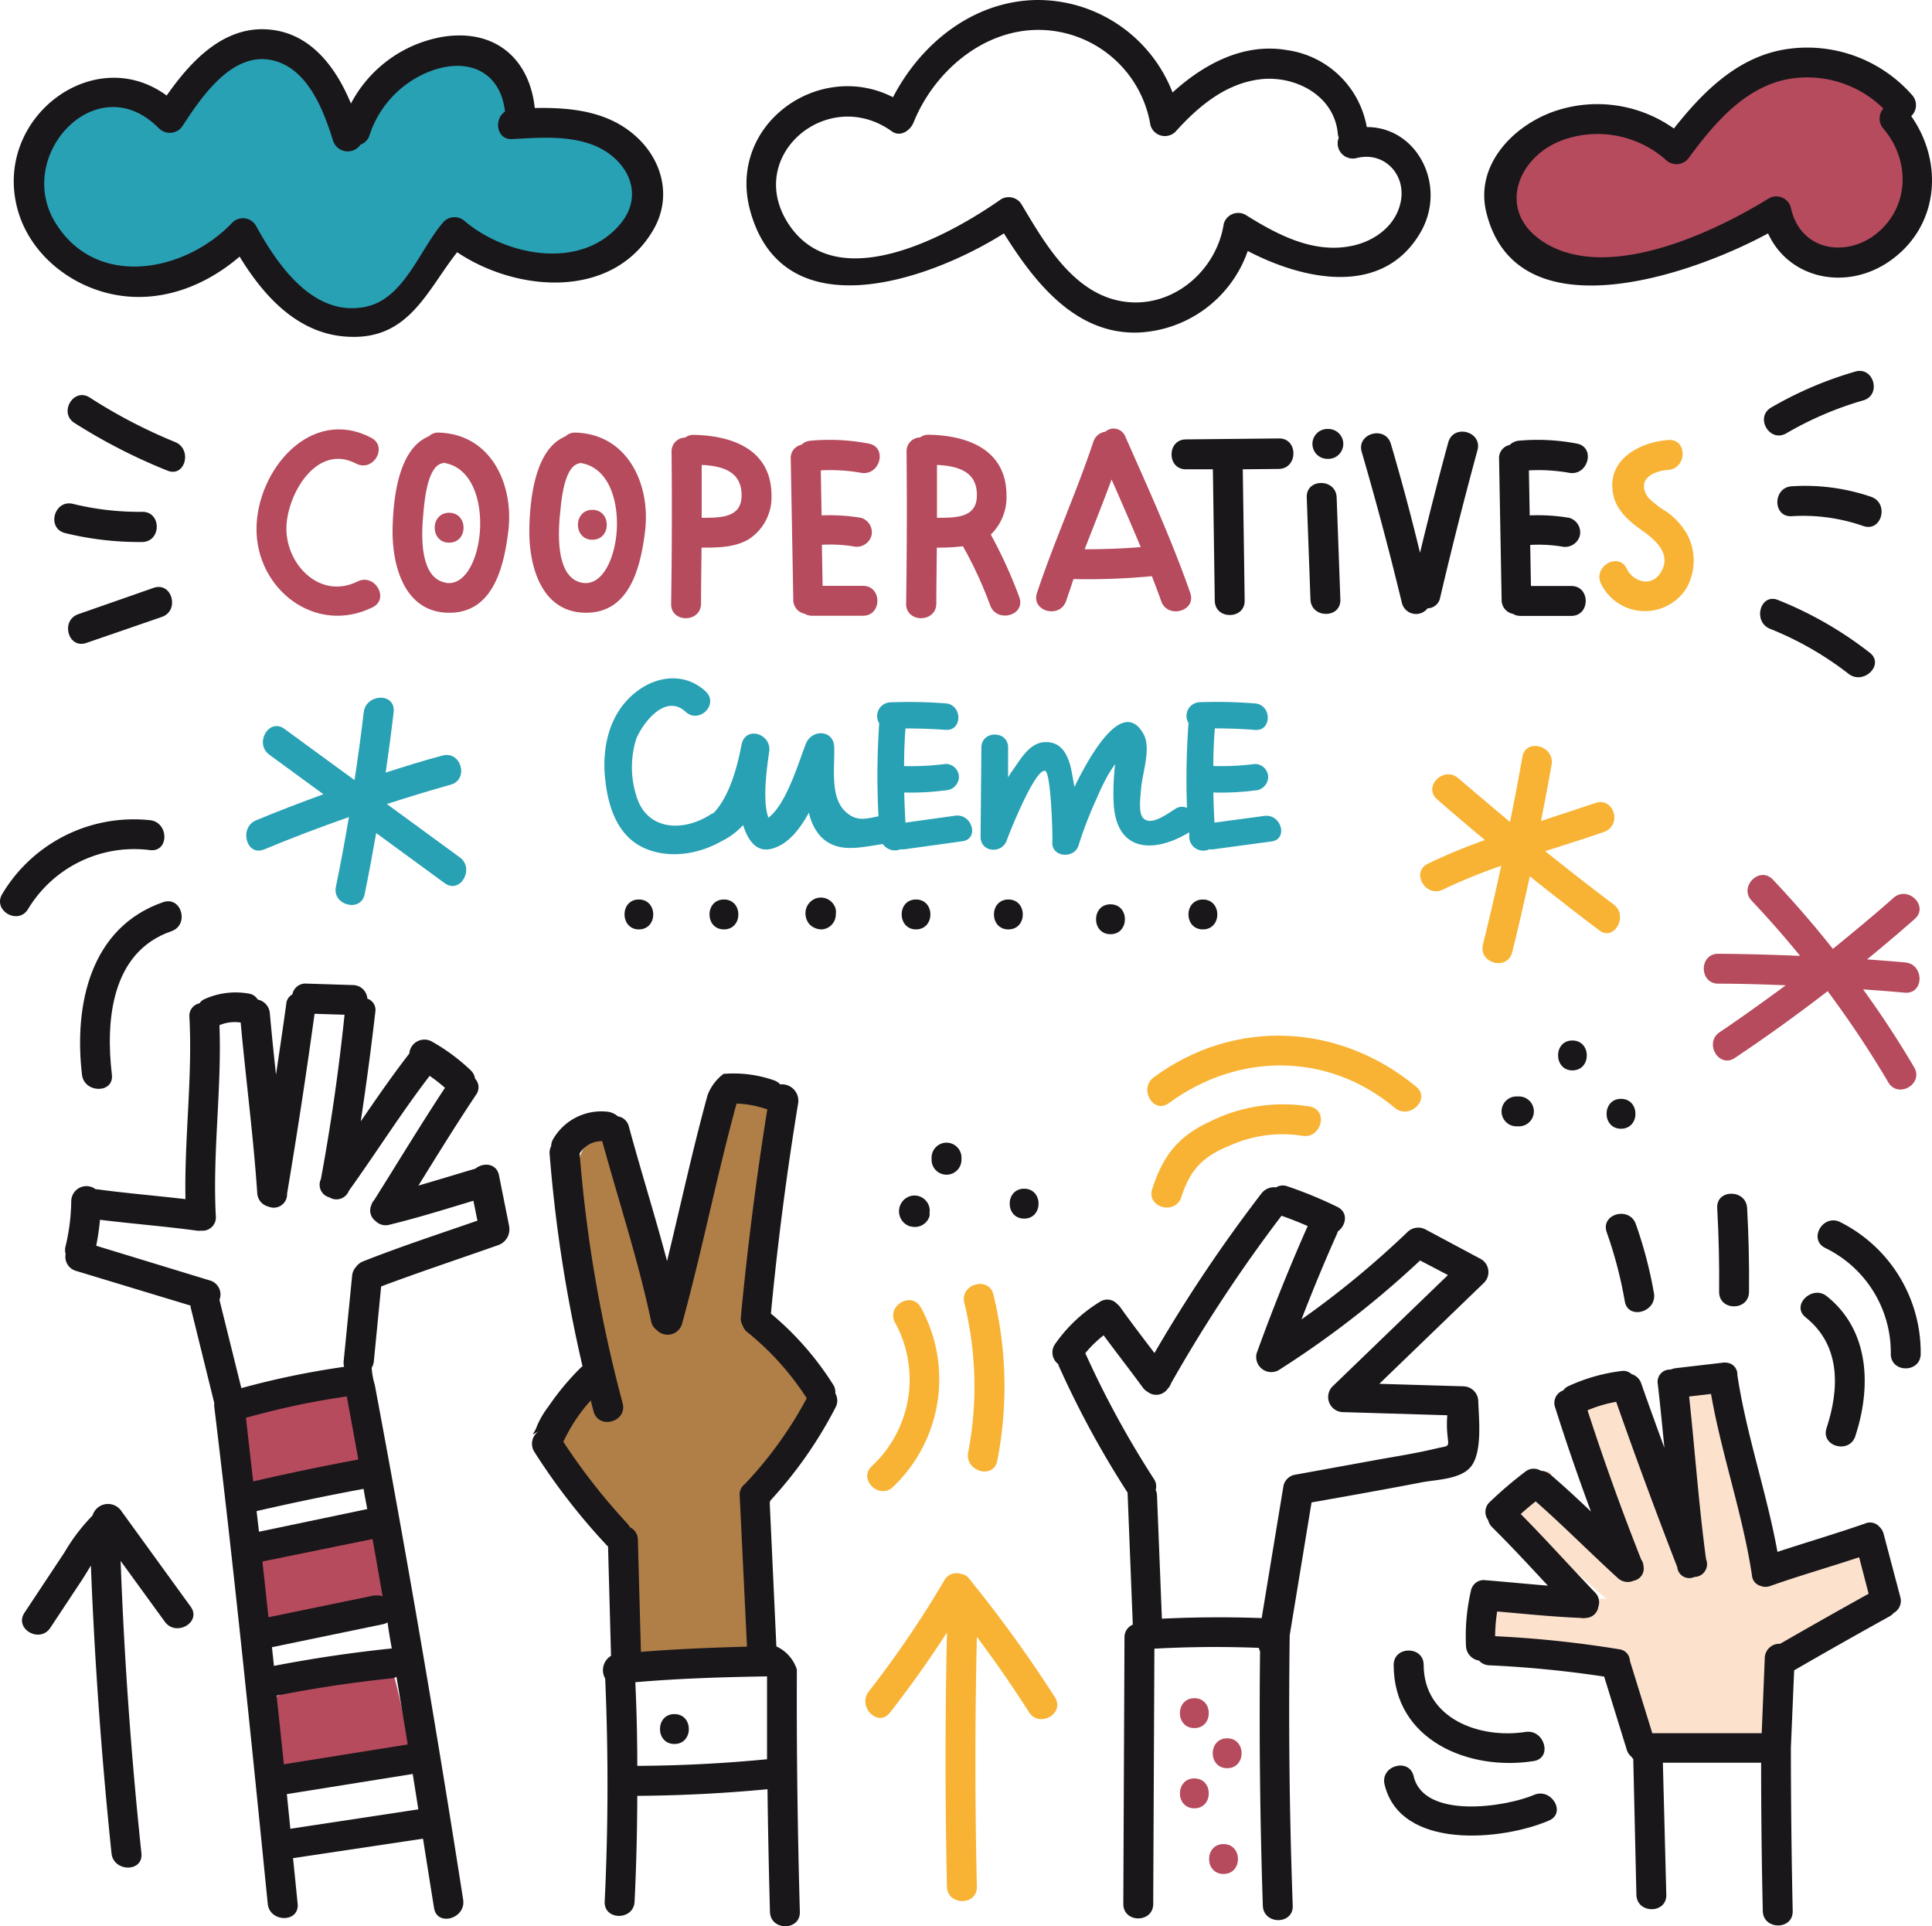 <svg xmlns="http://www.w3.org/2000/svg" viewBox="0 0 264.9 264.08"><defs><style>.cls-1{fill:#28a1b4;}.cls-2{fill:#a41f35;opacity:0.8;}.cls-3{fill:#b07f48;}.cls-4{fill:#fce2cd;}.cls-5{fill:#1a171b;}.cls-6{fill:#f8b334;}</style></defs><title>Asset 7</title><g id="Layer_2" data-name="Layer 2"><g id="Capa_1" data-name="Capa 1"><path class="cls-1" d="M47.8,17.87a28.51,28.51,0,0,0-3.6-8.18c-1.75-2.43-4.49-4.34-7.48-4.34-5.09,0-8.42,5.05-12.17,8.5a2.22,2.22,0,0,1-1.06.64,2.73,2.73,0,0,1-1.85-.73C17.76,11.19,12.1,12.54,9,16S5.09,24.62,5.86,29.23A11.11,11.11,0,0,0,7.64,34a10.68,10.68,0,0,0,4.23,3.21,20,20,0,0,0,22.49-4.4c2.5,4.87,5.7,10.28,11.08,11.29,3.55.67,7.24-.88,10-3.25s4.68-5.5,6.58-8.57a19.77,19.77,0,0,0,21.74,2.37c4.22-2.28,7.73-7.31,5.85-11.72a9.31,9.31,0,0,0-3.38-3.83,16.3,16.3,0,0,0-17.1-.69c1.91-3.44.21-8.18-3.17-10.2s-7.88-1.56-11.22.52a18.24,18.24,0,0,0-7,9.24"/><path class="cls-2" d="M228.34,19.25c-4.92-2.87-11.28-2.41-16.4.08-2.67,1.3-5.22,3.28-6.19,6.09-1.24,3.59.52,7.76,3.57,10s7.08,2.85,10.85,2.4a45.11,45.11,0,0,0,10.89-3.22l13.82-5.39c-.76,4,3.19,7.91,7.27,7.83s7.62-3.38,8.86-7.26.49-8.17-1.11-11.92c-2.12-5-6.51-9.67-11.92-9.57-7.64.15-12.1,9.22-19.42,11.44"/><path class="cls-3" d="M86,225l0-10.41a6.52,6.52,0,0,0-.54-3.13,7.09,7.09,0,0,0-2-2,39.34,39.34,0,0,1-7.64-8.09,2.56,2.56,0,0,1-.22-3.3,37.6,37.6,0,0,1,6.65-9.4,116.14,116.14,0,0,1-3.35-24.47,14,14,0,0,1,.73-5.93,5.17,5.17,0,0,1,4.56-3.36,113.88,113.88,0,0,0,6.55,23.28A67.3,67.3,0,0,0,98.6,152a2.48,2.48,0,0,1,.59-1.71,2.27,2.27,0,0,1,1.22-.44,18.31,18.31,0,0,1,7.94.62l-5.69,29.72a29.81,29.81,0,0,1,7,5,10.09,10.09,0,0,1,2.64,3.59c.9,2.38.21,5.09-1,7.33s-2.87,4.2-4.14,6.4c-3.91,6.83-3.47,15.2-2.92,23.05l-15.34,2.85a3.43,3.43,0,0,1-2.12-.06c-.65-.32-1-1.27-.5-1.78"/><path class="cls-4" d="M225.83,238.43q-2.51-5.4-4.54-11A107.46,107.46,0,0,0,202.6,226l1.15-5.63a1.72,1.72,0,0,1,2.18-1.71l14.32.54-12.48-11c-.49-.43-1-1-1-1.6a2.11,2.11,0,0,1,1-1.32l4.61-3.69a30.83,30.83,0,0,0,11.71,11.45q-4-8.29-7.4-16.85a2.69,2.69,0,0,1,2.11-4.36l5.9-1.67a90.79,90.79,0,0,0,5.87,20.44l-1.06-21c1.66-2.11,5.24-1.57,7.09.38s2.42,4.75,2.92,7.39l3,16.24a49.65,49.65,0,0,0,13.46-.94,19.71,19.71,0,0,1,1.84,6,3,3,0,0,1-.18,1.86,3.19,3.19,0,0,1-1.74,1.18l-10.39,4a3,3,0,0,0-2.59,3.21l-.65,7.94a1.6,1.6,0,0,1-1.86,1.88l-14.43.59"/><path class="cls-2" d="M32.84,193.43a64.7,64.7,0,0,0,1.22,11,.52.52,0,0,0,.75.53l16.54-3.87a99.31,99.31,0,0,0-2.45-11.58,1,1,0,0,0-1.4-.77,61.49,61.49,0,0,0-14.28,4.72"/><path class="cls-2" d="M35,212.31a64.7,64.7,0,0,0,1.22,11,.52.52,0,0,0,.75.53l16.54-3.87A99.31,99.31,0,0,0,51,208.35a1,1,0,0,0-1.4-.77,61.49,61.49,0,0,0-14.28,4.72"/><path class="cls-2" d="M37.67,232.55a64.7,64.7,0,0,0,1.22,11,.52.52,0,0,0,.75.53l16.54-3.87a99.31,99.31,0,0,0-2.45-11.58,1,1,0,0,0-1.4-.77A61.49,61.49,0,0,0,38,232.55"/><path class="cls-1" d="M163.06,114.11c0,.25,0,.51,0,.76a1.94,1.94,0,0,0,2.78,1.56,2,2,0,0,0,.58,0l7.93-1.07c2.3-.31,1.34-3.81-1-3.5l-6.83.92q-.12-2.07-.15-4.13a36.44,36.44,0,0,0,5.69-.28,1.88,1.88,0,0,0,1.82-1.81,1.82,1.82,0,0,0-1.81-1.82,36.44,36.44,0,0,1-5.71.28q0-2.58.21-5.16,2.76,0,5.51.21c2.33.19,2.33-3.44,0-3.63a67,67,0,0,0-7.62-.17,1.88,1.88,0,0,0-1.5,2.86,106.84,106.84,0,0,0-.21,11.63,1.62,1.62,0,0,0-1.58.12c-1.05.64-3.4,2.48-4.46,1.24-.66-.76-.32-3-.26-3.93.15-2.17,1.46-5.62.31-7.61-2.61-4.57-6.67,1.62-9.44,7.31-.11-.6-.22-1.2-.33-1.81-.35-2-1.12-4.37-3.6-4.34-2.09,0-3.28,2.07-4.37,3.62-.28.4-.55.8-.8,1.21q0-2,0-4.1c0-2.35-3.63-2.35-3.66,0l-.11,12.26c0,2.15,2.92,2.37,3.59.49.34-1,3.86-9.83,5.25-9.54.82.17,1.06,8.89,1,9.74-.17,2.11,3,2.4,3.59.49a53.86,53.86,0,0,1,2.5-6.47,32.25,32.25,0,0,1,1.44-3,15,15,0,0,1,1.08-1.67,33.58,33.58,0,0,0-.21,5.26C153,116.8,158.12,117.09,163.06,114.11Z"/><path class="cls-1" d="M123.47,116.43a2,2,0,0,0,.58,0l7.93-1.1c2.3-.32,1.32-3.81-1-3.5l-6.83.95q-.12-2.07-.17-4.13a36.45,36.45,0,0,0,5.69-.3,1.88,1.88,0,0,0,1.81-1.81,1.82,1.82,0,0,0-1.81-1.81,36.44,36.44,0,0,1-5.71.3q0-2.58.19-5.16,2.76,0,5.51.19c2.33.18,2.32-3.45,0-3.63a67,67,0,0,0-7.62-.14,1.88,1.88,0,0,0-1.49,2.87,106.6,106.6,0,0,0-.1,12.75c-1.68.34-3.05.8-4.59-.7-2.07-2-1.39-6-1.48-8.8-.07-2.34-3-2.48-3.85-.52-.91,2.2-2.61,8.28-5.17,10.22-.9-2.43-.13-7.41.11-9.08.34-2.42-3.21-3.56-3.78-1-.2.9-1.14,6.66-3.86,9.44a2.1,2.1,0,0,0-.43.21c-3.77,2.43-8.8,2.21-10.18-2.67a13,13,0,0,1,0-7.66C88.07,99.2,91.2,95,94,97.58c1.84,1.72,4.61-1,2.77-2.77-2.89-2.71-6.93-2.18-9.84.29C83.45,98,82.48,102.69,83,107c.41,3.71,1.69,7.63,5.34,9.27,3.33,1.5,7.43.86,10.55-.92a10,10,0,0,0,3-2.23c.6,1.9,1.7,3.73,3.75,3.28,2.25-.49,3.94-2.55,5.28-5a6.88,6.88,0,0,0,1.51,3.17c2.33,2.56,5.65,1.55,8.62,1.15A2,2,0,0,0,123.47,116.43Z"/><path class="cls-2" d="M151.55,59.19a2,2,0,0,0-1.64,1.38c-2.33,7-5.4,13.72-7.73,20.73-.83,2.51,3.12,3.59,4,1.09.33-1,.69-2,1-3A92.93,92.93,0,0,0,157.85,79l.09,0c.43,1.13.87,2.26,1.27,3.41.87,2.47,4.83,1.41,4-1.09-2.56-7.32-5.77-14.36-8.91-21.45A1.72,1.72,0,0,0,151.55,59.19ZM148.72,75.3c1.23-3.18,2.51-6.35,3.69-9.56,1.36,3.07,2.7,6.16,4,9.27Q152.56,75.31,148.72,75.3Z"/><path class="cls-5" d="M175.37,60.11l-12.76.13c-2.64,0-2.64,4.13,0,4.1l3.69,0q.13,9,.26,18c0,2.64,4.14,2.64,4.1,0q-.12-9-.26-18l5-.05C178,64.18,178,60.08,175.37,60.11Z"/><path class="cls-2" d="M96.12,82.77c0-2.56.05-5.13.07-7.69,2.21,0,4.48,0,6.44-1.13a6.85,6.85,0,0,0,3.15-6c0-6.26-5.27-8.22-10.62-8.33a1.91,1.91,0,0,0-1.22.37,1.89,1.89,0,0,0-1.86,2q.1,10.42-.06,20.83C92,85.41,96.08,85.41,96.12,82.77Zm5.56-14.84c0,3.12-3,3.05-5.47,3.06q0-3.63,0-7.25C98.89,63.88,101.71,64.53,101.68,67.93Z"/><path class="cls-2" d="M128.38,82.77c0-2.56.05-5.13.07-7.69a28.82,28.82,0,0,0,3.58-.19l0,0A56,56,0,0,1,135.77,83c.9,2.46,4.87,1.39,4-1.09a63,63,0,0,0-3.92-8.62A7.12,7.12,0,0,0,138,67.93c0-6.26-5.27-8.22-10.62-8.33a1.91,1.91,0,0,0-1.22.37,1.89,1.89,0,0,0-1.86,2q.1,10.42-.06,20.83C124.24,85.41,128.34,85.41,128.38,82.77Zm5.56-14.84c0,3.12-3,3.05-5.47,3.06q0-3.63,0-7.25C131.15,63.88,134,64.53,133.94,67.93Z"/><path class="cls-5" d="M179.17,68.19l.51,14c.1,2.63,4.2,2.64,4.1,0l-.51-14C183.17,65.56,179.07,65.55,179.17,68.19Z"/><path class="cls-5" d="M182.13,62.91a2,2,0,0,0,0-4.1H182a2,2,0,1,0,0,4.1Z"/><path class="cls-2" d="M69.69,72.88c.8-6.41-2.32-13.34-9.5-13.57a1.83,1.83,0,0,0-1.41.52c-4.23,1.71-4.86,8.74-4.95,12.53-.12,5.32,1.7,11.88,8.1,11.64C67.66,83.79,69.09,77.66,69.69,72.88Zm-8.59,7c-3.65-.65-3.31-6.74-3.06-9.4.14-1.53.5-6.46,2.54-6.95l.22-.08C68.35,64.55,66.54,80.86,61.1,79.9Z"/><path class="cls-2" d="M80.68,84c5.73-.21,7.16-6.34,7.76-11.12.8-6.41-2.32-13.34-9.5-13.57a1.83,1.83,0,0,0-1.41.52c-4.23,1.71-4.86,8.74-4.95,12.53C72.46,77.68,74.28,84.23,80.68,84Zm-3.89-13.5c.14-1.53.5-6.46,2.54-6.95l.22-.08c7.55,1.08,5.75,17.39.3,16.43C76.19,79.25,76.53,73.15,76.78,70.49Z"/><path class="cls-5" d="M190.7,60.84c-.75-2.52-4.7-1.45-4,1.09q3,10.3,5.52,20.75a2,2,0,0,0,3.52.72,1.78,1.78,0,0,0,1.72-1.46q2.38-10.16,5.12-20.22c.69-2.55-3.26-3.64-4-1.09-1.37,5-2.65,10.08-3.88,15.15Q192.89,68.27,190.7,60.84Z"/><path class="cls-2" d="M48.83,63.56c2.34,1.22,4.41-2.32,2.07-3.54-8.32-4.35-15.64,4.44-15.73,12.37-.1,8.36,8.07,14.74,15.92,10.87,2.37-1.17.29-4.71-2.07-3.54-5.13,2.54-9.81-2.31-9.75-7.33C39.32,67.84,43.38,60.71,48.83,63.56Z"/><path class="cls-2" d="M118.05,64.82c2.58.48,3.69-3.47,1.09-4a28.65,28.65,0,0,0-8-.4,2.08,2.08,0,0,0-1.26.56,1.83,1.83,0,0,0-1.46,1.91l.35,19.34a1.92,1.92,0,0,0,1.55,1.91,2,2,0,0,0,1,.28h7c2.64,0,2.64-4.11,0-4.1h-5.53l-.1-5.63a19.91,19.91,0,0,1,4.27.21,2.11,2.11,0,0,0,2.52-1.43A2.07,2.07,0,0,0,118.09,71a25.71,25.71,0,0,0-5.44-.34l-.11-6.17A24,24,0,0,1,118.05,64.82Z"/><path class="cls-5" d="M215.14,64.82c2.58.48,3.69-3.47,1.09-4a28.64,28.64,0,0,0-8-.4A2.08,2.08,0,0,0,207,61a1.83,1.83,0,0,0-1.46,1.91l.35,19.34a1.92,1.92,0,0,0,1.55,1.91,2,2,0,0,0,1,.28h7c2.64,0,2.64-4.11,0-4.1h-5.53l-.1-5.63a19.9,19.9,0,0,1,4.27.21,2.11,2.11,0,0,0,2.52-1.43A2.07,2.07,0,0,0,215.18,71a25.71,25.71,0,0,0-5.44-.34l-.11-6.17A24,24,0,0,1,215.14,64.82Z"/><path class="cls-6" d="M231.31,80.51a7.8,7.8,0,0,0,.12-7.07,9.77,9.77,0,0,0-2.93-3.29,12.94,12.94,0,0,1-2.5-1.92c-1.68-2.38.47-3.64,2.74-3.81,2.61-.2,2.64-4.3,0-4.1-4,.31-8.55,2.75-7.54,7.51.49,2.3,2.3,3.72,4.09,5s3.87,3.14,2.47,5.57c-1.24,2.16-3.81,1.43-4.7-.42-1.15-2.37-4.69-.3-3.54,2.07A6.72,6.72,0,0,0,231.31,80.51Z"/><path class="cls-2" d="M61.58,70.3c-2.64,0-2.64,4.1,0,4.1S64.22,70.3,61.58,70.3Z"/><path class="cls-2" d="M81.22,74c2.64,0,2.64-4.1,0-4.1S78.58,74,81.22,74Z"/><path class="cls-6" d="M122.44,203.86a20.4,20.4,0,0,0,3.83-24.59c-1.26-2.32-4.8-.25-3.54,2.07A16.2,16.2,0,0,1,119.54,201C117.62,202.78,120.53,205.67,122.44,203.86Z"/><path class="cls-6" d="M136.74,200.26a53,53,0,0,0-.53-22.77c-.62-2.56-4.58-1.48-4,1.09a48,48,0,0,1,.53,20.59C132.3,201.75,136.25,202.85,136.74,200.26Z"/><path class="cls-5" d="M114.21,189.79a41.34,41.34,0,0,0-8.51-9.7q1.38-14.49,3.74-28.86a2.25,2.25,0,0,0-2.46-2.56,2.09,2.09,0,0,0-.86-.56,16.73,16.73,0,0,0-6.92-.88,6.56,6.56,0,0,0-2.18,2.9c-2.07,7.53-3.71,15.17-5.56,22.76-1.63-6.17-3.56-12.26-5.23-18.43a1.84,1.84,0,0,0-1.51-1.41,2.63,2.63,0,0,0-1.46-.64,7.64,7.64,0,0,0-7.4,3.73,2,2,0,0,0-.29,1,1.86,1.86,0,0,0-.21,1.06,196.33,196.33,0,0,0,4.51,29.11,2.25,2.25,0,0,0-.3.25,36.42,36.42,0,0,0-4.4,5.31,12,12,0,0,0-1.55,2.65c-.37,1.11-1.15,1.5.33.64a2.08,2.08,0,0,0-.74,2.8,87.53,87.53,0,0,0,9.9,12.81,2.21,2.21,0,0,0,.26.24l.41,15a2.3,2.3,0,0,0-.8,3.12c.44,10.2.42,20.36-.07,30.56-.13,2.64,4,2.63,4.1,0q.35-7.25.37-14.48,8.94-.06,17.85-.91.11,8.4.34,16.81c.07,2.63,4.17,2.64,4.1,0-.31-11.07-.46-22.14-.41-33.22a5.26,5.26,0,0,0-2.81-3.17h0l-.92-19.89a58,58,0,0,0,9-12.81,2,2,0,0,0,0-2A1.88,1.88,0,0,0,114.21,189.79ZM87.38,242.1q0-5.73-.27-11.47c6-.52,12-.7,18.06-.8q0,5.68,0,11.36Q96.31,242.05,87.38,242.1Zm.5-15.63-.42-15.35a1.91,1.91,0,0,0-1.11-1.75,2.19,2.19,0,0,0-.33-.49,84.24,84.24,0,0,1-8.77-11.2c0-.1.08-.2.13-.3A22.7,22.7,0,0,1,81,192c.13.5.25,1,.38,1.49.68,2.55,4.64,1.47,4-1.09a189.66,189.66,0,0,1-5.9-34.21s0,0,0-.06a3.55,3.55,0,0,1,3.09-1.68c2.26,8.22,4.93,16.32,6.7,24.67A1.8,1.8,0,0,0,90,182.3a2.06,2.06,0,0,0,3.51-.78c2.75-10,4.74-20.21,7.48-30.22a13.7,13.7,0,0,1,4.08.76l.14,0q-2.27,14.18-3.63,28.49a1.8,1.8,0,0,0,.26,1.19,1.82,1.82,0,0,0,.62.89,38,38,0,0,1,8.15,9.07,54.16,54.16,0,0,1-8.5,11.78,1.77,1.77,0,0,0-.69,1.57l1,20.7C97.53,225.89,92.69,226.08,87.88,226.47Z"/><path class="cls-5" d="M92.47,235c-2.64,0-2.64,4.1,0,4.1S95.11,235,92.47,235Z"/><path class="cls-5" d="M15.32,40.32c6.42,1.38,12.72-1,17.53-5.14,3.43,5.61,8.24,10.85,15.27,11,8,.23,10.43-6.35,14.56-11.6,8.2,5.51,21.39,6.55,26.95-3.16,2.44-4.28,1.28-9.21-2.2-12.51-3.84-3.64-9-4.2-14.11-4.1C72.66,8.42,68.27,4,61,5a17.58,17.58,0,0,0-12.88,9.19c-2-4.81-5.31-9.38-10.75-10.09-6.42-.84-11.08,4.09-14.52,9C13,5.85-.61,15.92,2.28,28.2,3.74,34.41,9.19,39,15.32,40.32Zm6.52-22.69a2.08,2.08,0,0,0,3.22-.41c2.56-3.91,6.86-10.35,12.48-8.91,4.73,1.21,6.85,6.89,8.13,11a2.12,2.12,0,0,0,3.76.52,2,2,0,0,0,1.23-1.27,14.06,14.06,0,0,1,7.58-8.48c5.58-2.49,10.37-.47,11,5.22-1.54,1-1.21,3.89,1,3.77,3.57-.2,7.41-.51,10.84.72,4.77,1.72,7.55,6.74,3.9,11-5.38,6.31-15.59,4.28-21.21-.43a2.09,2.09,0,0,0-2.9,0C57.63,34,55.54,40.74,50.39,42c-7.31,1.72-12.34-5.67-15.31-11.08a2.07,2.07,0,0,0-3.22-.41c-6.39,6.75-18.61,9.25-24.28,0S13.37,8.94,21.83,17.64Z"/><path class="cls-5" d="M242.42,32c2.85,6.23,10.69,7.93,16.63,3.83,6.84-4.73,7.47-13.56,3-19.91a2.06,2.06,0,0,0,.11-2.9A19.14,19.14,0,0,0,245,6.73c-6.68,1-11.47,5.8-15.49,10.89A18.15,18.15,0,0,0,213,15.3c-5.61,2-10.71,7.35-9.24,13.68C207.74,45.82,231.35,38,242.42,32ZM214.14,19.25a14.12,14.12,0,0,1,14.28,2.68,2.09,2.09,0,0,0,3.22-.41C235,17,239,12.22,244.75,10.93a14.86,14.86,0,0,1,13.48,3.95,2.1,2.1,0,0,0,0,2.75c3.56,4.17,3.65,10.29-.54,14.06s-10.88,2.87-12.15-3.27a2.07,2.07,0,0,0-3-1.23c-7.63,4.73-22.42,11.7-31.11,5.85C205.25,28.89,208,21.57,214.14,19.25Z"/><path class="cls-5" d="M137.65,32c4.15,6.63,9.69,13.74,18.19,13.6a16.67,16.67,0,0,0,15.24-11.19c7.66,4,18.46,6.33,23.65-2.48,3.75-6.37-.34-14.52-7.33-14.51a12.92,12.92,0,0,0-11-10.56c-5.91-1-11.36,1.93-15.63,5.82A19.84,19.84,0,0,0,142.14,0c-8.68.13-15.85,5.92-19.7,13.33C112.27,8.12,99.57,17.11,102.89,29,107.45,45.29,127.22,38.56,137.65,32ZM122.27,18c1.19.86,2.56-.12,3-1.23C128,10,134.52,4.22,142.14,4.1a15.6,15.6,0,0,1,15.6,13.06,2.06,2.06,0,0,0,3.43.9c3.09-3.43,6.8-6.58,11.55-7.18s10.22,2.13,10.71,7.45a2.23,2.23,0,0,0,.13.55,2.08,2.08,0,0,0,2.41,2.8c3.85-1,6.91,2.31,6.06,6.11-.71,3.21-3.58,5.27-6.64,5.91-5.29,1.12-10.27-1.53-14.6-4.24a2.06,2.06,0,0,0-3,1.23c-1,6.49-7.1,11.72-13.87,10.63s-10.69-8-13.84-13.28a2.07,2.07,0,0,0-2.8-.74c-7,4.92-22.27,13.38-29,3.65C101.82,21.55,113.41,11.64,122.27,18Z"/><path class="cls-5" d="M176.83,224.52a2.22,2.22,0,0,0,0-.3l3-18.24c5-.88,10.07-1.78,15.09-2.75,2-.39,5.48-.39,6.84-2.26,1.51-2.07,1-6.48.93-8.86a2.09,2.09,0,0,0-2.05-2.05l-11.52-.34,14.37-13.87a2.07,2.07,0,0,0-.41-3.22l-7.6-4.06a2.11,2.11,0,0,0-2.48.32,125.67,125.67,0,0,1-14.55,12q2.28-5.93,4.87-11.74a2.29,2.29,0,0,0,.11-.32c1.12-.8,1.5-2.6-.07-3.37a57.38,57.38,0,0,0-6.82-2.81,1.78,1.78,0,0,0-1.58.14,2.15,2.15,0,0,0-2,.83,203.44,203.44,0,0,0-14.67,21.88c-1.58-2.08-3.17-4.15-4.69-6.28a2.21,2.21,0,0,0-.42-.44,1.83,1.83,0,0,0-2.38-.3,20.55,20.55,0,0,0-6.21,5.9,2,2,0,0,0,.5,2.63,2.29,2.29,0,0,0,.1.3,129.9,129.9,0,0,0,9.43,17.35,2.23,2.23,0,0,0,0,.4l.69,17.45a2.23,2.23,0,0,0,0,.23,1.86,1.86,0,0,0-1.13,1.78q-.08,18.25-.16,36.51c0,2.64,4.09,2.64,4.1,0q.08-17.48.16-35,7.16-.39,14.32-.11a2,2,0,0,0,.17.47q-.2,17.44.38,34.88c.09,2.63,4.19,2.64,4.1,0Q176.58,242.92,176.83,224.52Zm-17.52-2.61-.67-16.86a2.13,2.13,0,0,0-.18-.79,1.81,1.81,0,0,0-.26-1.52,130.76,130.76,0,0,1-9.39-17.22,15.51,15.51,0,0,1,2.51-2.45c1.77,2.4,3.61,4.75,5.37,7.16a2.16,2.16,0,0,0,.7.62,1.91,1.91,0,0,0,2.72-.46,1.79,1.79,0,0,0,.44-.71,203.48,203.48,0,0,1,15.16-23c1.22.42,2.41.9,3.59,1.41q-3.81,8.6-7,17.45a2.07,2.07,0,0,0,3,2.32,131,131,0,0,0,19.41-15.05l3.82,2-15.85,15.29a2.07,2.07,0,0,0,1.45,3.5l14.31.43a15.34,15.34,0,0,0,0,2.49c.2,2.05.4,1.6-1.63,2.09-2.76.66-5.6,1.09-8.39,1.6q-5.48,1-11,2a2,2,0,0,0-1.43,1.43l-3,18.2Q166.19,221.59,159.32,221.92Z"/><path class="cls-6" d="M165.83,153.8c-4.35,2-6.42,4.75-7.85,9.23-.8,2.52,3.16,3.6,4,1.09,1.2-3.78,3-5.6,6.64-7.06a17.53,17.53,0,0,1,9.92-1.35c2.58.49,3.68-3.46,1.09-4A22.48,22.48,0,0,0,165.83,153.8Z"/><path class="cls-6" d="M194.19,149c-10.53-8.73-24.89-9.48-36-1.3-2.1,1.55-.06,5.11,2.07,3.54,9.53-7,21.86-7,31,.66C193.3,153.55,196.22,150.67,194.19,149Z"/><path class="cls-5" d="M131.83,159v-.29a2,2,0,1,0-4.1,0V159a2,2,0,1,0,4.1,0Z"/><path class="cls-5" d="M124.93,168.15a2.09,2.09,0,0,0,2.52-1.43,2.18,2.18,0,0,0,0-.48,1.77,1.77,0,0,0-.06-.84,2.09,2.09,0,0,0-2.52-1.43,2.17,2.17,0,0,0,0,4.19Z"/><path class="cls-5" d="M140.42,167.07c2.64,0,2.64-4.1,0-4.1S137.78,167.07,140.42,167.07Z"/><path class="cls-2" d="M163.76,232.82c-2.64,0-2.64,4.1,0,4.1S166.4,232.82,163.76,232.82Z"/><path class="cls-2" d="M163.76,243.82c-2.64,0-2.64,4.1,0,4.1S166.4,243.82,163.76,243.82Z"/><path class="cls-2" d="M168.26,238.32c-2.64,0-2.64,4.1,0,4.1S170.9,238.32,168.26,238.32Z"/><path class="cls-2" d="M167.76,252.82c-2.64,0-2.64,4.1,0,4.1S170.4,252.82,167.76,252.82Z"/><path class="cls-5" d="M258.28,210.34a2,2,0,0,0-.57-1,1.7,1.7,0,0,0-2-.46c-4,1.39-8,2.56-12,3.88-1.48-8.16-4.25-16-5.5-24.26v-.05l0-.15a1.6,1.6,0,0,0-1.51-1.48,1.45,1.45,0,0,0-.47,0l-6.43.75a2.82,2.82,0,0,0-.75.2,1.67,1.67,0,0,0-1.75,1.95c.34,2.93.62,5.86.91,8.79-1.07-2.94-2.14-5.87-3.17-8.82a2,2,0,0,0-1.33-1.3,1.63,1.63,0,0,0-1.26-.44,24.26,24.26,0,0,0-7.47,2.12,1.59,1.59,0,0,0-.63.55,1.81,1.81,0,0,0-1.12,2.34q2.28,7.2,4.91,14.27c-1.82-1.73-3.65-3.43-5.56-5.07a2,2,0,0,0-1.29-.51,1.86,1.86,0,0,0-2,0,54.62,54.62,0,0,0-5,4.25,1.84,1.84,0,0,0-.25,2.49,2,2,0,0,0,.56,1c2.62,2.59,5.12,5.3,7.63,8-2.87-.23-5.73-.52-8.59-.75a1.75,1.75,0,0,0-1.32.38l-.12.1-.06.07a1.87,1.87,0,0,0-.47.95,27.71,27.71,0,0,0-.66,7.61,2.1,2.1,0,0,0,1.77,1.91,2,2,0,0,0,1.4.65,150.83,150.83,0,0,1,15.77,1.55l3.09,10a2,2,0,0,0,.66,1,1.86,1.86,0,0,0,.24.3l.43,18.61c.06,2.63,4.16,2.64,4.1,0L228,241.67h13.47q0,10.16.23,20.33c.06,2.63,4.16,2.64,4.1,0q-.24-11.18-.25-22.37L246,229q6.49-3.75,13.05-7.38a2.06,2.06,0,0,0,.59-.48,1.9,1.9,0,0,0,.91-2.21Zm-36.47,6a2,2,0,0,0,2.2.37,1.68,1.68,0,0,0,1.33-2,1.71,1.71,0,0,0-.32-.92q-4-10.1-7.35-20.44a18.05,18.05,0,0,1,3.93-1.16q4,11.39,8.37,22.66a1.66,1.66,0,0,0,2.36,1.35,1.76,1.76,0,0,0,1.59-2.44c-1-7.41-1.52-14.87-2.32-22.3l3-.35c1.47,8.39,4.35,16.47,5.62,24.9a1.6,1.6,0,0,0,1.19,1.42,1.8,1.8,0,0,0,1.33,0c4-1.41,8.12-2.59,12.17-3.93l1.3,5q-6.09,3.38-12.13,6.86a2,2,0,0,0-2.11,2l-.42,10.26h-15l-3.07-9.93a1.65,1.65,0,0,0-1.48-1.58,149.15,149.15,0,0,0-17-1.79,23.42,23.42,0,0,1,.28-3.39c3.83.34,7.65.73,11.49.89a1.74,1.74,0,0,0,.68,0,1.79,1.79,0,0,0,1.7-1.52,1.9,1.9,0,0,0-.48-2c-3.41-3.56-6.7-7.23-10.16-10.73q1-.9,2.05-1.73C214.41,209.22,218,212.87,221.81,216.34Z"/><path class="cls-5" d="M191.09,228.27c0,10.29,10.28,14.58,19.2,13.17,2.6-.41,1.5-4.36-1.09-4-6.31,1-14-1.8-14-9.21C195.18,225.63,191.08,225.63,191.09,228.27Z"/><path class="cls-5" d="M210.33,246.08c-3.85,1.65-15.1,3.41-16.5-2.56-.6-2.57-4.56-1.48-4,1.09,2.14,9.11,16.18,7.72,22.52,5C214.82,248.59,212.73,245.05,210.33,246.08Z"/><path class="cls-5" d="M222.78,178.41c.45,2.59,4.4,1.49,4-1.09a58.26,58.26,0,0,0-2.49-9.5c-.87-2.47-4.84-1.41-4,1.09A58.27,58.27,0,0,1,222.78,178.41Z"/><path class="cls-5" d="M235.45,165.62q.32,5.75.26,11.5c0,2.64,4.07,2.64,4.1,0q.06-5.76-.26-11.5C239.4,163,235.3,163,235.45,165.62Z"/><path class="cls-5" d="M254.39,196.89c2.19-6.68,2-14.45-3.9-19.17-2-1.63-5,1.25-2.9,2.9,4.82,3.85,4.62,9.79,2.85,15.18C249.62,198.31,253.58,199.39,254.39,196.89Z"/><path class="cls-5" d="M252.32,167.55c-2.35-1.18-4.43,2.35-2.07,3.54a15.94,15.94,0,0,1,9,14.53c0,2.64,4.08,2.64,4.1,0A20,20,0,0,0,252.32,167.55Z"/><path class="cls-5" d="M69.82,168.15l-1.4-7c-.34-1.71-2.18-1.8-3.24-.93-2.61.77-5.2,1.57-7.81,2.32,2.59-4.17,5.16-8.35,7.89-12.43a1.73,1.73,0,0,0-.13-2.24,1.9,1.9,0,0,0-.61-1.15,26.47,26.47,0,0,0-5.35-3.95,2.08,2.08,0,0,0-3.05,1.67c-2.33,3-4.5,6.16-6.66,9.3q1.14-7.5,2-15a1.63,1.63,0,0,0-1.09-1.83,2,2,0,0,0-2-1.86l-6.36-.2a1.81,1.81,0,0,0-1.92,1.48,1.62,1.62,0,0,0-.84,1.3c-.44,3.24-.93,6.47-1.41,9.71-.3-2.8-.59-5.6-.84-8.41a2.08,2.08,0,0,0-1.66-1.89,1.7,1.7,0,0,0-1.12-.8A10.32,10.32,0,0,0,28,137a1.54,1.54,0,0,0-.64.55,1.75,1.75,0,0,0-1.39,1.9c.44,8.32-.71,16.63-.54,24.95-4-.47-8.09-.8-12.11-1.35h-.2a2.08,2.08,0,0,0-3.35,1.58A28,28,0,0,1,9,170.82a2,2,0,0,0,0,1.11,2,2,0,0,0,1.4,2.3L26.14,179a2.17,2.17,0,0,0,0,.23l3.24,13.13a2.12,2.12,0,0,0,0,.51c2.75,22.67,5.06,45.41,7.33,68.13.26,2.6,4.36,2.63,4.1,0q-.31-3.12-.63-6.25L58,252.08c.5,3.16,1,6.32,1.51,9.49.4,2.6,4.35,1.5,4-1.09Q58,225.1,51.39,189.87a10.55,10.55,0,0,1-.43-2.34,2.15,2.15,0,0,0,.3-.91l1-10.25c5.32-2,10.75-3.79,16.12-5.69a2.28,2.28,0,0,0,1.43-2.52ZM33,140.19c.71,7.79,1.74,15.55,2.27,23.36a2,2,0,0,0,1.53,1.87,1.83,1.83,0,0,0,2.56-1.76q2.07-12.31,3.77-24.67l4.11.13Q46.07,150.45,44,161.65a1.79,1.79,0,0,0,1.17,2.51,1.82,1.82,0,0,0,2.66-.9c3.75-5.21,7.17-10.67,11.08-15.76a21.74,21.74,0,0,1,2.1,1.64c-3.34,5.06-6.47,10.25-9.7,15.38a1.73,1.73,0,0,0-.38.66,1.81,1.81,0,0,0,.57,2.23,1.93,1.93,0,0,0,1.89.5c3.88-.94,7.7-2.14,11.52-3.29l.55,2.73c-5.24,1.82-10.51,3.54-15.67,5.58a2.12,2.12,0,0,0-.95.73,2.09,2.09,0,0,0-.56,1.25l-1.16,11.71a2,2,0,0,0,.07.77,114.18,114.18,0,0,0-14.1,2.92l-3-12.1a2,2,0,0,0-1.31-2.66l-15.59-4.76a33.43,33.43,0,0,0,.52-3.56c4.42.55,8.86.89,13.27,1.49a2.24,2.24,0,0,0,.61,0,1.82,1.82,0,0,0,2-2c-.46-8.73.83-17.44.5-26.17A5.4,5.4,0,0,1,33,140.19ZM53.72,226h0q-8.14.84-16.16,2.39l-.27-2.56,15.21-3.15a2,2,0,0,0,.64-.25C53.3,223.65,53.51,224.85,53.72,226Zm2.2,13.16-17,2.72q-.48-4.7-1-9.41,7.82-1.54,15.74-2.37a2.19,2.19,0,0,0,.7-.2Q55.15,234.57,55.91,239.2Zm-5.55-32.27L35.51,210c-.11-.94-.22-1.89-.33-2.83q7.3-1.68,14.67-3.05C50,205.09,50.2,206,50.36,206.93Zm-2.83-15.48c.54,2.89,1.06,5.79,1.59,8.69q-7.24,1.34-14.41,3c-.34-2.91-.67-5.82-1-8.72A108,108,0,0,1,47.53,191.45Zm3.83,27.31-14.56,3q-.41-3.82-.83-7.64L51.08,211c.47,2.62.92,5.24,1.38,7.86A2.07,2.07,0,0,0,51.36,218.76Zm-11.56,32q-.24-2.37-.48-4.75l17.26-2.76c.26,1.61.51,3.23.77,4.85Z"/><path class="cls-5" d="M87.59,127.42c2.64,0,2.64-4.1,0-4.1S85,127.42,87.59,127.42Z"/><path class="cls-5" d="M99.26,123.32c-2.64,0-2.64,4.1,0,4.1S101.9,123.32,99.26,123.32Z"/><path class="cls-5" d="M114.56,124.55a2.1,2.1,0,0,0-2.52-1.43,2.15,2.15,0,0,0-1.58,2.39,2.19,2.19,0,0,0,.6,1.28,2.38,2.38,0,0,0,1.54.63,2.05,2.05,0,0,0,2-2s0-.09,0-.14A1.74,1.74,0,0,0,114.56,124.55Z"/><path class="cls-5" d="M125.59,127.42c2.64,0,2.64-4.1,0-4.1S123,127.42,125.59,127.42Z"/><path class="cls-5" d="M138.26,123.32c-2.64,0-2.64,4.1,0,4.1S140.9,123.32,138.26,123.32Z"/><path class="cls-5" d="M152.26,128.08c2.64,0,2.64-4.1,0-4.1S149.62,128.08,152.26,128.08Z"/><path class="cls-5" d="M164.93,123.32c-2.64,0-2.64,4.1,0,4.1S167.57,123.32,164.93,123.32Z"/><path class="cls-6" d="M221.25,124q-4.75-3.58-9.38-7.31c2.69-.86,5.36-1.7,8-2.61s1.41-4.83-1.09-4-5,1.66-7.49,2.48c.51-2.57,1-5.14,1.45-7.72s-3.5-3.69-4-1.09c-.53,3-1.1,6-1.7,8.94q-3.58-3-7.09-6c-2-1.73-4.89,1.16-2.9,2.9q3.24,2.83,6.55,5.58a78.41,78.41,0,0,0-7.83,3.25c-2.37,1.16-.29,4.7,2.07,3.54a74.44,74.44,0,0,1,8-3.26c-.79,3.61-1.62,7.2-2.51,10.79-.64,2.56,3.31,3.65,4,1.09.87-3.47,1.67-7,2.43-10.44q4.7,3.77,9.51,7.4C221.29,129.12,223.33,125.56,221.25,124Z"/><path class="cls-2" d="M261.23,131.95c-1.74-.16-3.49-.29-5.23-.42q3.31-2.71,6.53-5.54c2-1.75-.93-4.64-2.9-2.9-2.71,2.4-5.5,4.7-8.32,7q-3.9-4.92-8.23-9.5c-1.82-1.92-4.71,1-2.9,2.9q3.47,3.67,6.63,7.56c-3.74-.16-7.48-.26-11.22-.29-2.64,0-2.64,4.08,0,4.1,3.09,0,6.18.1,9.26.22-3,2.21-6,4.37-9.06,6.43-2.18,1.46-.13,5,2.07,3.54q6.53-4.37,12.73-9.16a139.51,139.51,0,0,1,8.32,12.5c1.34,2.27,4.89.21,3.54-2.07q-3.25-5.51-7-10.68c1.91.14,3.83.28,5.74.46C263.86,136.28,263.84,132.18,261.23,131.95Z"/><path class="cls-1" d="M50,122.6c.57-2.79,1.09-5.59,1.58-8.39l9.39,6.87c2.13,1.56,4.18-2,2.07-3.54l-10-7.31c2.9-.93,5.81-1.83,8.75-2.65,2.54-.7,1.46-4.66-1.09-4s-5.23,1.52-7.82,2.34c.4-2.75.77-5.5,1.09-8.26s-3.8-2.59-4.1,0c-.36,3.11-.79,6.2-1.26,9.29L39,99.93c-2.13-1.56-4.18,2-2.07,3.54l7.41,5.42c-3.09,1.13-6.17,2.3-9.22,3.57-2.4,1-1.35,5,1.09,4,3.84-1.6,7.72-3.07,11.63-4.44-.54,3.19-1.12,6.36-1.78,9.53C45.5,124.08,49.45,125.18,50,122.6Z"/><path class="cls-5" d="M23.5,127.67c2.48-.85,1.42-4.81-1.09-4-10.08,3.46-12.28,14.16-11.17,23.66.3,2.59,4.41,2.62,4.1,0C14.47,140,15.21,130.52,23.5,127.67Z"/><path class="cls-5" d="M3.85,124.63a17,17,0,0,1,16.73-8.08c2.62.3,2.6-3.81,0-4.1A21,21,0,0,0,.31,122.56C-1.06,124.83,2.48,126.89,3.85,124.63Z"/><path class="cls-5" d="M16.58,207.08a2.21,2.21,0,0,0-3.89.69,25.86,25.86,0,0,0-3.85,5.06l-5.48,8.27c-1.46,2.21,2.09,4.26,3.54,2.07l4.32-6.53c.41-.62.82-1.32,1.24-2q.78,19.76,2.83,39.44c.27,2.6,4.38,2.63,4.1,0q-2.11-20-2.85-40.08l6.06,8.34c1.54,2.11,5.09.07,3.54-2.07Z"/><path class="cls-6" d="M132.88,216.44a1.71,1.71,0,0,0-1.2-.68,1.88,1.88,0,0,0-2.2.9,140.21,140.21,0,0,1-10.36,15.24c-1.61,2.05,1.27,5,2.9,2.9q4.16-5.31,7.82-11-.39,17.43,0,34.86c.06,2.63,4.16,2.64,4.1,0q-.4-17.13,0-34.25,3.75,5,7.15,10.33c1.41,2.22,5,.16,3.54-2.07A178.14,178.14,0,0,0,132.88,216.44Z"/><path class="cls-5" d="M215.59,146.75c2.64,0,2.64-4.1,0-4.1S213,146.75,215.59,146.75Z"/><path class="cls-5" d="M207.93,150.32a2,2,0,1,0,0,4.1h.33a2,2,0,1,0,0-4.1Z"/><path class="cls-5" d="M222.26,154.75c2.64,0,2.64-4.1,0-4.1S219.62,154.75,222.26,154.75Z"/><path class="cls-5" d="M24,60.6A71.55,71.55,0,0,1,12.3,54.5C10.07,53.07,8,56.62,10.23,58a77.18,77.18,0,0,0,12.7,6.51C25.37,65.54,26.44,61.58,24,60.6Z"/><path class="cls-5" d="M19.51,70.17A38.25,38.25,0,0,1,10,69.08c-2.56-.63-3.66,3.33-1.09,4a42.87,42.87,0,0,0,10.6,1.23C22.15,74.25,22.16,70.15,19.51,70.17Z"/><path class="cls-5" d="M11.83,88.15l10.36-3.57c2.48-.85,1.41-4.82-1.09-4L10.74,84.2C8.26,85.06,9.32,89,11.83,88.15Z"/><path class="cls-5" d="M254.39,50.94a51,51,0,0,0-11.54,4.93c-2.28,1.33-.22,4.87,2.07,3.54a46.42,46.42,0,0,1,10.56-4.52C258,54.17,256.93,50.21,254.39,50.94Z"/><path class="cls-5" d="M245.67,66.67c-2.62.16-2.64,4.26,0,4.1a25,25,0,0,1,9.82,1.35c2.5.86,3.57-3.1,1.09-4A28.07,28.07,0,0,0,245.67,66.67Z"/><path class="cls-5" d="M242.7,86.21a44.5,44.5,0,0,1,10.76,6.17c2.06,1.6,5-1.28,2.9-2.9a51.37,51.37,0,0,0-12.57-7.22C241.34,81.27,240.28,85.24,242.7,86.21Z"/></g></g></svg>